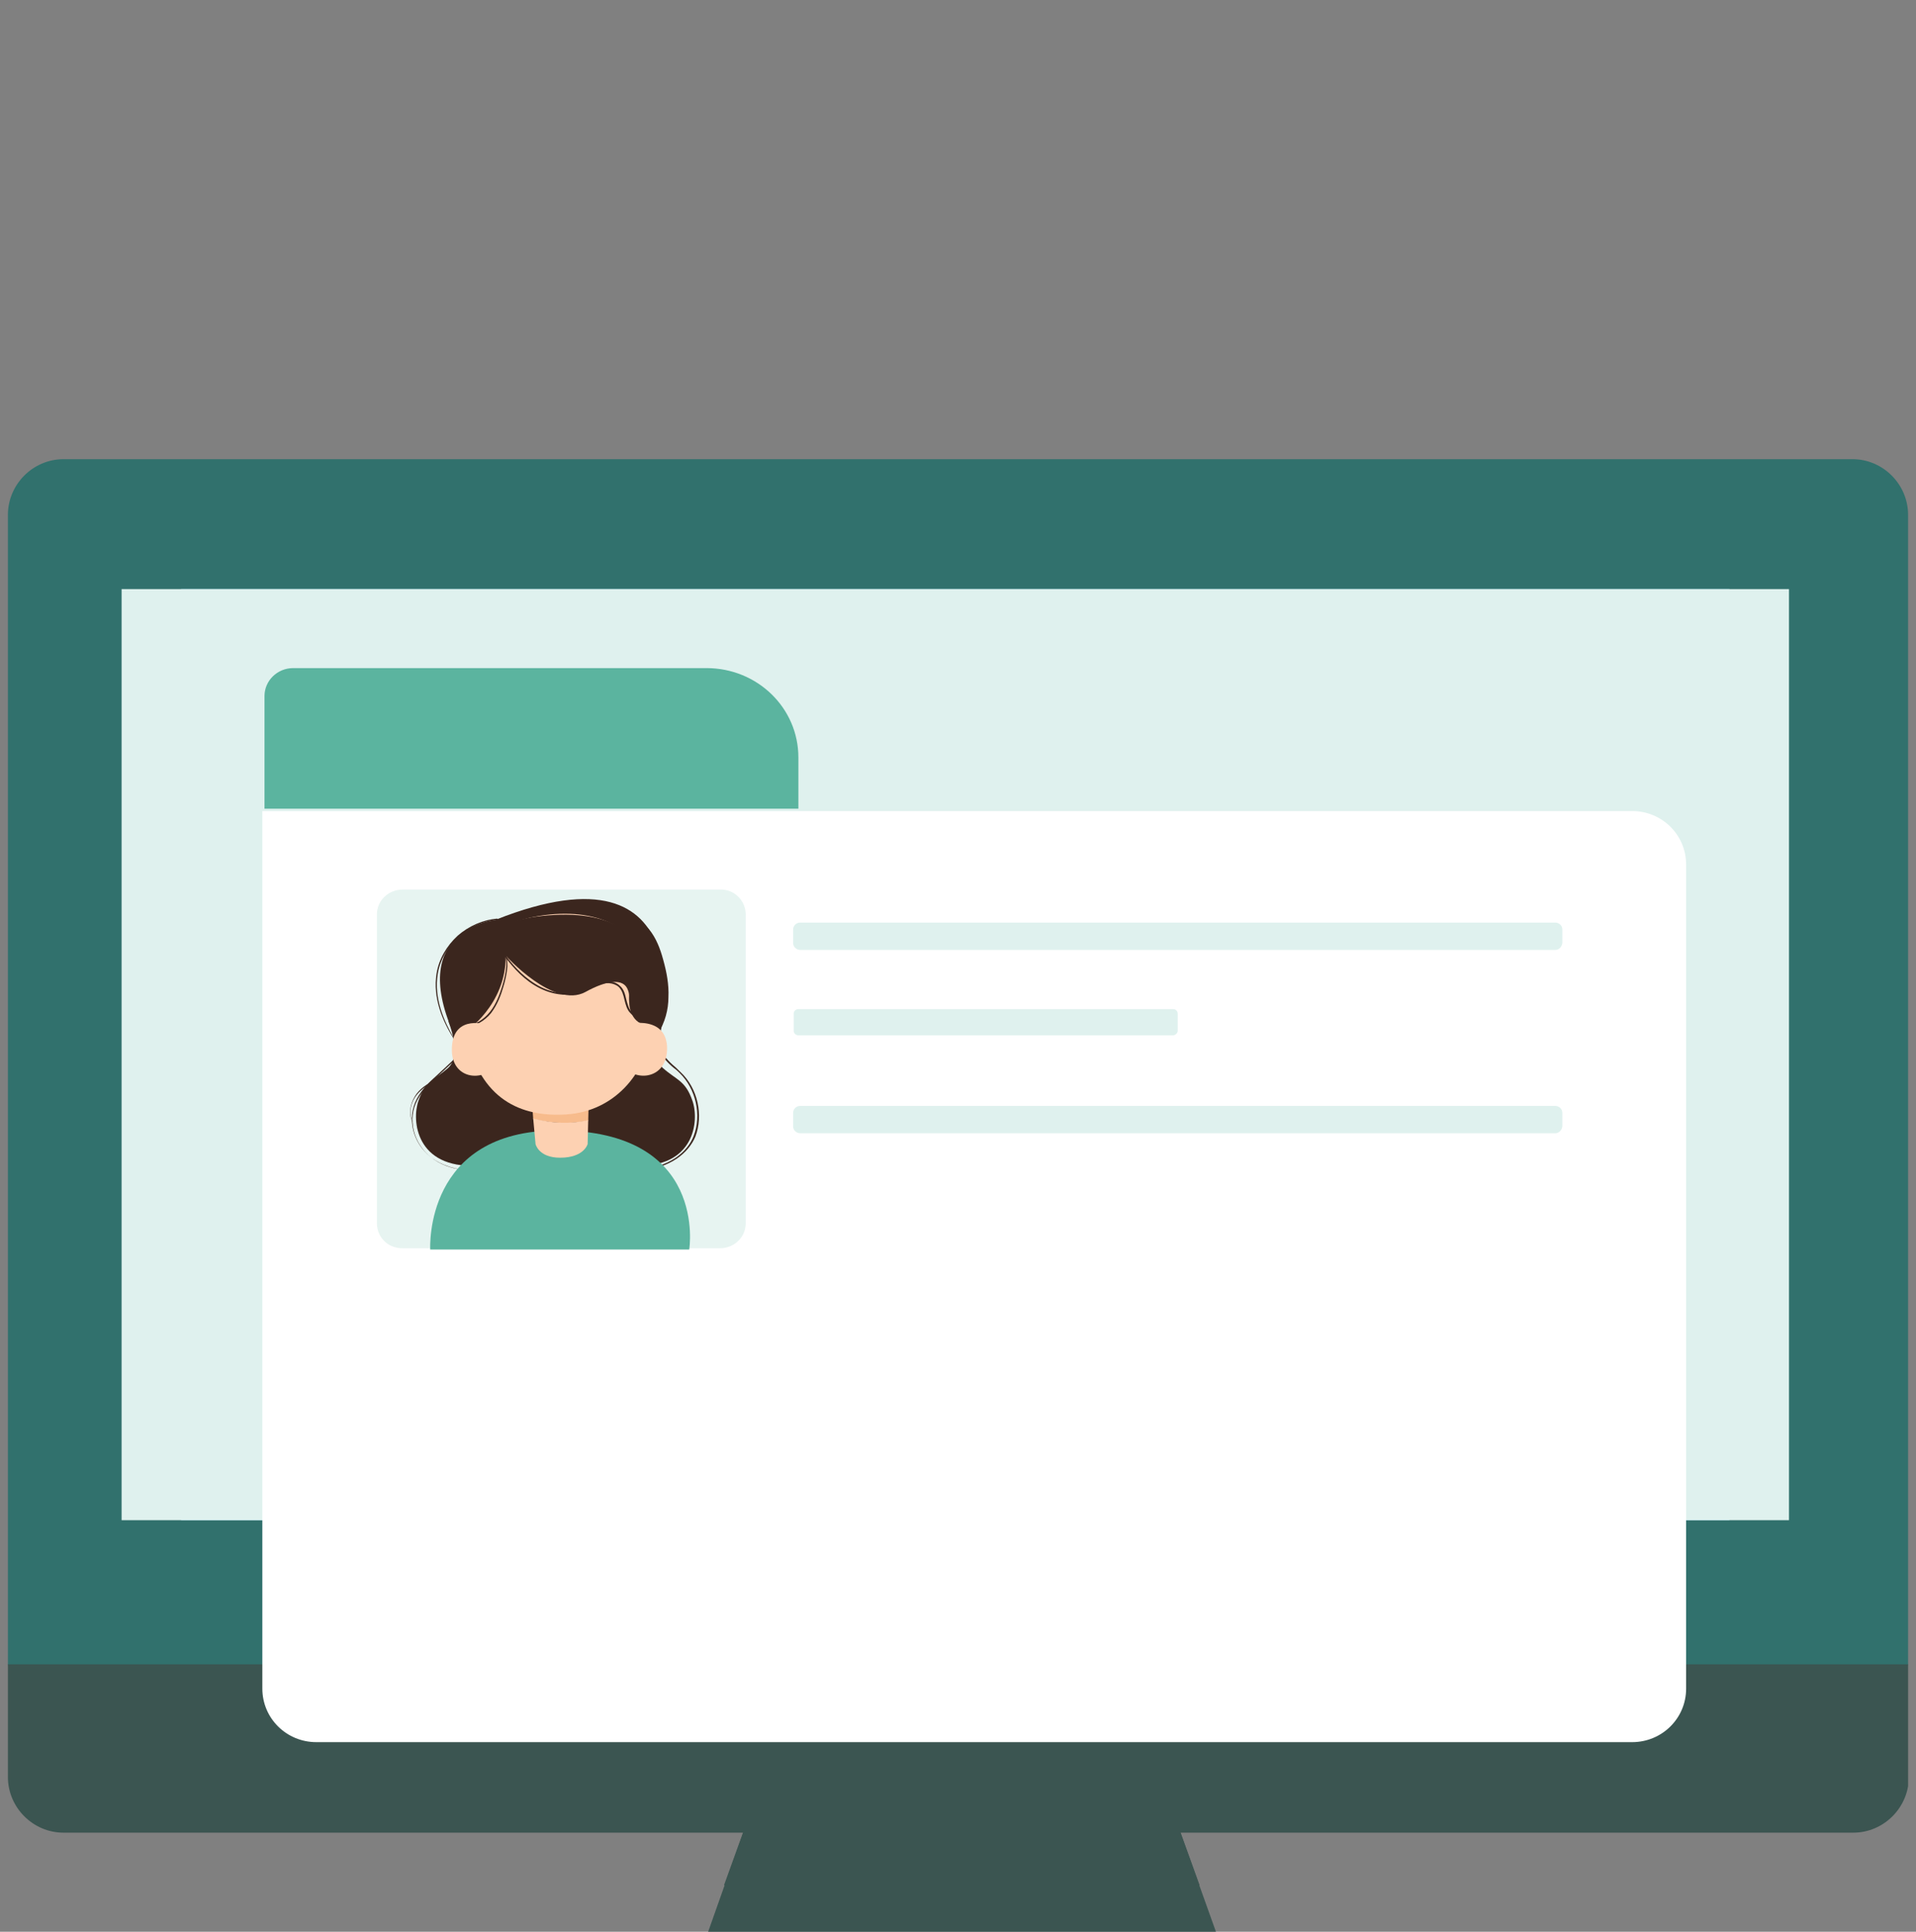 <svg width="121" height="122" viewBox="0 0 121 122" fill="none" xmlns="http://www.w3.org/2000/svg">
<rect x="0" y="0" width="121" height="122" fill="#808080" stroke="none"/>
<g clip-path="url(#clip0_12630_1301)">
<g clip-path="url(#clip1_12630_1301)">
<path d="M78.594 127.049H42.935L47.548 114.011H73.932L78.594 127.049Z" fill="#3B5551"/>
<path d="M73.932 114.011H47.548L45.722 119.063H75.758L73.932 114.011Z" fill="#3B5551"/>
<path d="M120.5 32.512C120.5 30.588 118.914 29 116.992 29H4.008C2.086 29 0.5 30.588 0.5 32.512V105.159H120.5V32.512Z" fill="#31716D"/>
<path d="M0.5 105.159V112.231C0.5 114.156 2.086 115.743 4.008 115.743H117.04C118.962 115.743 120.548 114.156 120.548 112.231V105.111H0.5V105.159Z" fill="#3B5551"/>
<path d="M109.218 37.205H11.44V96.008H109.218V37.205Z" fill="#96D6F7"/>
<path d="M112.979 37.205H7.679V96.008H112.979V37.205Z" fill="#DFF1EE"/>
<path d="M103.073 110.026H19.978C18.088 110.026 16.568 108.519 16.568 106.644V51.222H103.073C104.963 51.222 106.483 52.729 106.483 54.603V106.644C106.483 108.519 104.963 110.026 103.073 110.026Z" fill="white"/>
<g opacity="0.15">
<path d="M47.093 57.763V77.252C47.093 78.151 46.354 78.834 45.466 78.834H25.429C25.059 78.834 24.726 78.726 24.468 78.546C24.061 78.258 23.802 77.791 23.802 77.252V57.763C23.802 56.864 24.541 56.181 25.429 56.181H45.466C46.354 56.145 47.093 56.864 47.093 57.763Z" fill="#5BB49F"/>
</g>
<path d="M98.222 71.57H50.532C50.31 71.57 50.088 71.39 50.088 71.139V70.276C50.088 70.06 50.273 69.844 50.532 69.844H98.222C98.444 69.844 98.666 70.024 98.666 70.276V71.139C98.629 71.39 98.444 71.57 98.222 71.57Z" fill="#DFF1EE"/>
<path d="M98.222 59.992H50.532C50.31 59.992 50.088 59.812 50.088 59.561V58.698C50.088 58.482 50.273 58.266 50.532 58.266H98.222C98.444 58.266 98.666 58.446 98.666 58.698V59.561C98.629 59.812 98.444 59.992 98.222 59.992Z" fill="#DFF1EE"/>
<path d="M74.081 65.386H50.42C50.235 65.386 50.124 65.242 50.124 65.098V64.02C50.124 63.84 50.272 63.732 50.42 63.732H74.081C74.266 63.732 74.376 63.876 74.376 64.02V65.098C74.376 65.242 74.229 65.386 74.081 65.386Z" fill="#DFF1EE"/>
<path d="M50.42 51.075H16.704V43.956C16.704 42.985 17.517 42.194 18.515 42.194H44.616C47.832 42.194 50.42 44.711 50.42 47.839V51.075Z" fill="#5BB49F"/>
<path d="M31.677 58.123C32.934 57.367 34.486 57.295 35.965 57.26C36.889 57.224 37.777 57.224 38.664 57.403C39.551 57.583 40.401 58.015 40.993 58.698C41.437 59.237 41.695 59.92 41.88 60.603C42.102 61.395 42.25 62.186 42.213 62.977C42.213 63.768 41.991 64.595 41.547 65.278" fill="#3B261E"/>
<path d="M29.791 73.907C28.867 73.907 27.906 73.619 27.203 73.08C26.057 72.181 25.688 70.635 26.316 69.412C26.649 68.765 27.203 68.262 27.758 67.758L28.793 66.788L28.83 66.859L27.795 67.83C27.24 68.334 26.686 68.837 26.353 69.484C25.724 70.671 26.094 72.181 27.203 73.08C28.312 73.979 30.124 74.159 31.455 73.547L31.492 73.619C31.011 73.799 30.42 73.907 29.791 73.907Z" fill="#3B261E"/>
<path d="M27.203 71.57C26.76 71.57 26.279 71.319 26.058 70.887C25.799 70.42 25.873 69.772 26.205 69.233C26.464 68.802 26.945 68.442 27.536 68.19C27.647 68.154 27.758 68.082 27.869 68.047C28.054 67.975 28.276 67.903 28.46 67.795C28.682 67.651 29.015 67.435 29.126 67.076C29.311 66.572 28.941 66.033 28.645 65.566L28.608 65.53C27.98 64.523 27.314 63.049 27.573 61.467C27.721 60.568 28.202 59.741 28.904 59.093C29.607 58.482 30.494 58.087 31.418 58.015V58.087C30.494 58.158 29.607 58.554 28.941 59.165C28.276 59.776 27.795 60.603 27.647 61.502C27.388 63.049 28.054 64.523 28.645 65.53L28.682 65.566C28.978 66.069 29.348 66.608 29.163 67.148C29.052 67.507 28.719 67.759 28.46 67.903C28.276 68.011 28.054 68.082 27.832 68.154C27.721 68.19 27.61 68.226 27.499 68.298C26.908 68.55 26.464 68.909 26.205 69.305C25.873 69.808 25.836 70.42 26.058 70.887C26.316 71.391 26.945 71.678 27.462 71.498L27.499 71.57C27.462 71.57 27.351 71.57 27.203 71.57Z" fill="#3B261E"/>
<path d="M28.312 64.487C28.312 64.487 29.2 66.608 28.312 67.435C27.425 68.226 26.871 68.226 26.427 69.521C25.983 70.779 26.279 73.8 30.124 73.62C33.969 73.44 35.595 73.62 35.595 73.62V64.487H28.312Z" fill="#3B261E"/>
<path d="M40.291 73.907V73.836C42.287 73.764 43.433 72.721 43.803 71.75C44.321 70.42 43.951 68.766 42.916 67.759C42.805 67.651 42.694 67.543 42.583 67.471C42.361 67.291 42.176 67.112 41.992 66.896C41.659 66.5 41.474 65.925 41.437 65.278C41.4 64.703 41.474 64.127 41.548 63.588H41.622C41.548 64.127 41.474 64.703 41.511 65.278C41.548 65.889 41.733 66.428 42.066 66.824C42.25 67.04 42.435 67.219 42.657 67.399C42.768 67.507 42.879 67.615 42.99 67.723C44.062 68.73 44.432 70.42 43.914 71.786C43.507 72.757 42.361 73.836 40.291 73.907Z" fill="#3B261E"/>
<path d="M41.844 64.487C41.844 64.487 40.956 66.608 41.844 67.435C42.731 68.226 43.285 68.226 43.729 69.521C44.173 70.779 43.877 73.8 40.032 73.62C36.187 73.44 34.56 73.62 34.56 73.62V64.487H41.844Z" fill="#3B261E"/>
<path d="M31.307 58.086C31.307 58.086 25.688 58.59 28.645 65.278H41.695C41.695 65.278 44.616 52.801 31.307 58.086Z" fill="#3B261E"/>
<path d="M27.169 78.914C27.169 78.78 26.802 71.393 35.202 71.393C44.738 71.393 43.527 78.914 43.527 78.914H27.169Z" fill="#5BB49F"/>
<path d="M33.599 69.593L33.673 70.671C34.819 70.959 36.039 70.995 37.148 70.779L37.185 69.269L33.599 69.593Z" fill="#F7BB8C"/>
<path d="M33.673 70.635L33.821 72.253C33.821 72.253 34.006 73.116 35.374 73.116C36.89 73.116 37.111 72.253 37.111 72.253L37.148 70.743C36.039 70.995 34.856 70.959 33.673 70.635Z" fill="#FDD1B2"/>
<path d="M40.771 60.819C40.771 60.819 41.363 62.653 41.067 65.314C40.771 67.759 38.812 70.204 35.743 70.383C32.86 70.563 30.346 69.413 29.459 65.457C28.571 61.502 29.976 58.626 33.71 57.907C37.407 57.187 40.106 58.482 40.771 60.819Z" fill="#FDD1B2"/>
<path d="M29.385 65.17C29.385 65.17 31.973 63.48 31.936 60.352C31.936 60.352 34.967 63.732 36.964 62.653C38.331 61.898 39.404 61.754 39.662 62.545C39.773 62.833 39.699 62.977 39.736 63.264C39.736 63.768 39.958 64.81 41.178 64.775C41.178 64.775 43.248 56.612 33.747 57.907C27.056 58.95 29.385 65.17 29.385 65.17Z" fill="#3B261E"/>
<path d="M29.421 64.882V64.81C29.976 64.738 30.53 64.415 30.937 63.911C31.344 63.408 31.566 62.761 31.713 62.293C31.824 61.934 31.935 61.502 31.972 61.035C32.009 60.567 31.898 60.136 31.713 59.776L31.787 59.74C31.972 60.1 32.046 60.567 32.046 61.035C32.009 61.502 31.898 61.97 31.787 62.329C31.64 62.833 31.418 63.444 31.011 63.983C30.604 64.487 30.013 64.81 29.421 64.882Z" fill="#3B261E"/>
<path d="M39.133 67.04L39.281 64.738C39.281 64.738 42.016 63.947 42.127 66.105C42.201 68.298 39.872 68.406 39.133 67.04Z" fill="#FDD1B2"/>
<path d="M31.496 67.04L30.83 64.738C30.83 64.738 28.649 63.983 28.538 66.141C28.427 68.298 30.756 68.406 31.496 67.04Z" fill="#FDD1B2"/>
<path d="M40.697 64.343C40.328 64.343 39.995 64.199 39.81 63.983C39.588 63.768 39.514 63.444 39.44 63.156C39.366 62.833 39.292 62.545 39.071 62.329C38.738 62.042 38.22 62.042 37.851 62.186C37.629 62.258 37.407 62.365 37.222 62.437C37.037 62.545 36.815 62.617 36.631 62.689C35.743 62.977 34.671 62.797 33.747 62.221C32.86 61.682 32.194 60.855 31.677 60.136L31.751 60.1C32.268 60.819 32.934 61.61 33.821 62.15C34.745 62.725 35.78 62.869 36.631 62.581C36.852 62.509 37.037 62.401 37.222 62.329C37.444 62.221 37.629 62.15 37.851 62.078C38.368 61.898 38.849 61.97 39.145 62.258C39.403 62.473 39.477 62.797 39.551 63.12C39.625 63.408 39.699 63.696 39.884 63.911C40.106 64.163 40.512 64.271 40.956 64.235C41.141 64.199 41.363 64.163 41.621 64.055L41.658 64.127C41.4 64.235 41.178 64.307 40.993 64.343C40.845 64.343 40.771 64.343 40.697 64.343Z" fill="#3B261E"/>
</g>
</g>
<defs>
<clipPath id="clip0_12630_1301">
<rect width="120" height="122" fill="white" transform="translate(0.5)"/>
</clipPath>
<clipPath id="clip1_12630_1301">
<rect width="120" height="99.829" fill="white" transform="translate(0.5 29)"/>
</clipPath>
</defs>
</svg>
